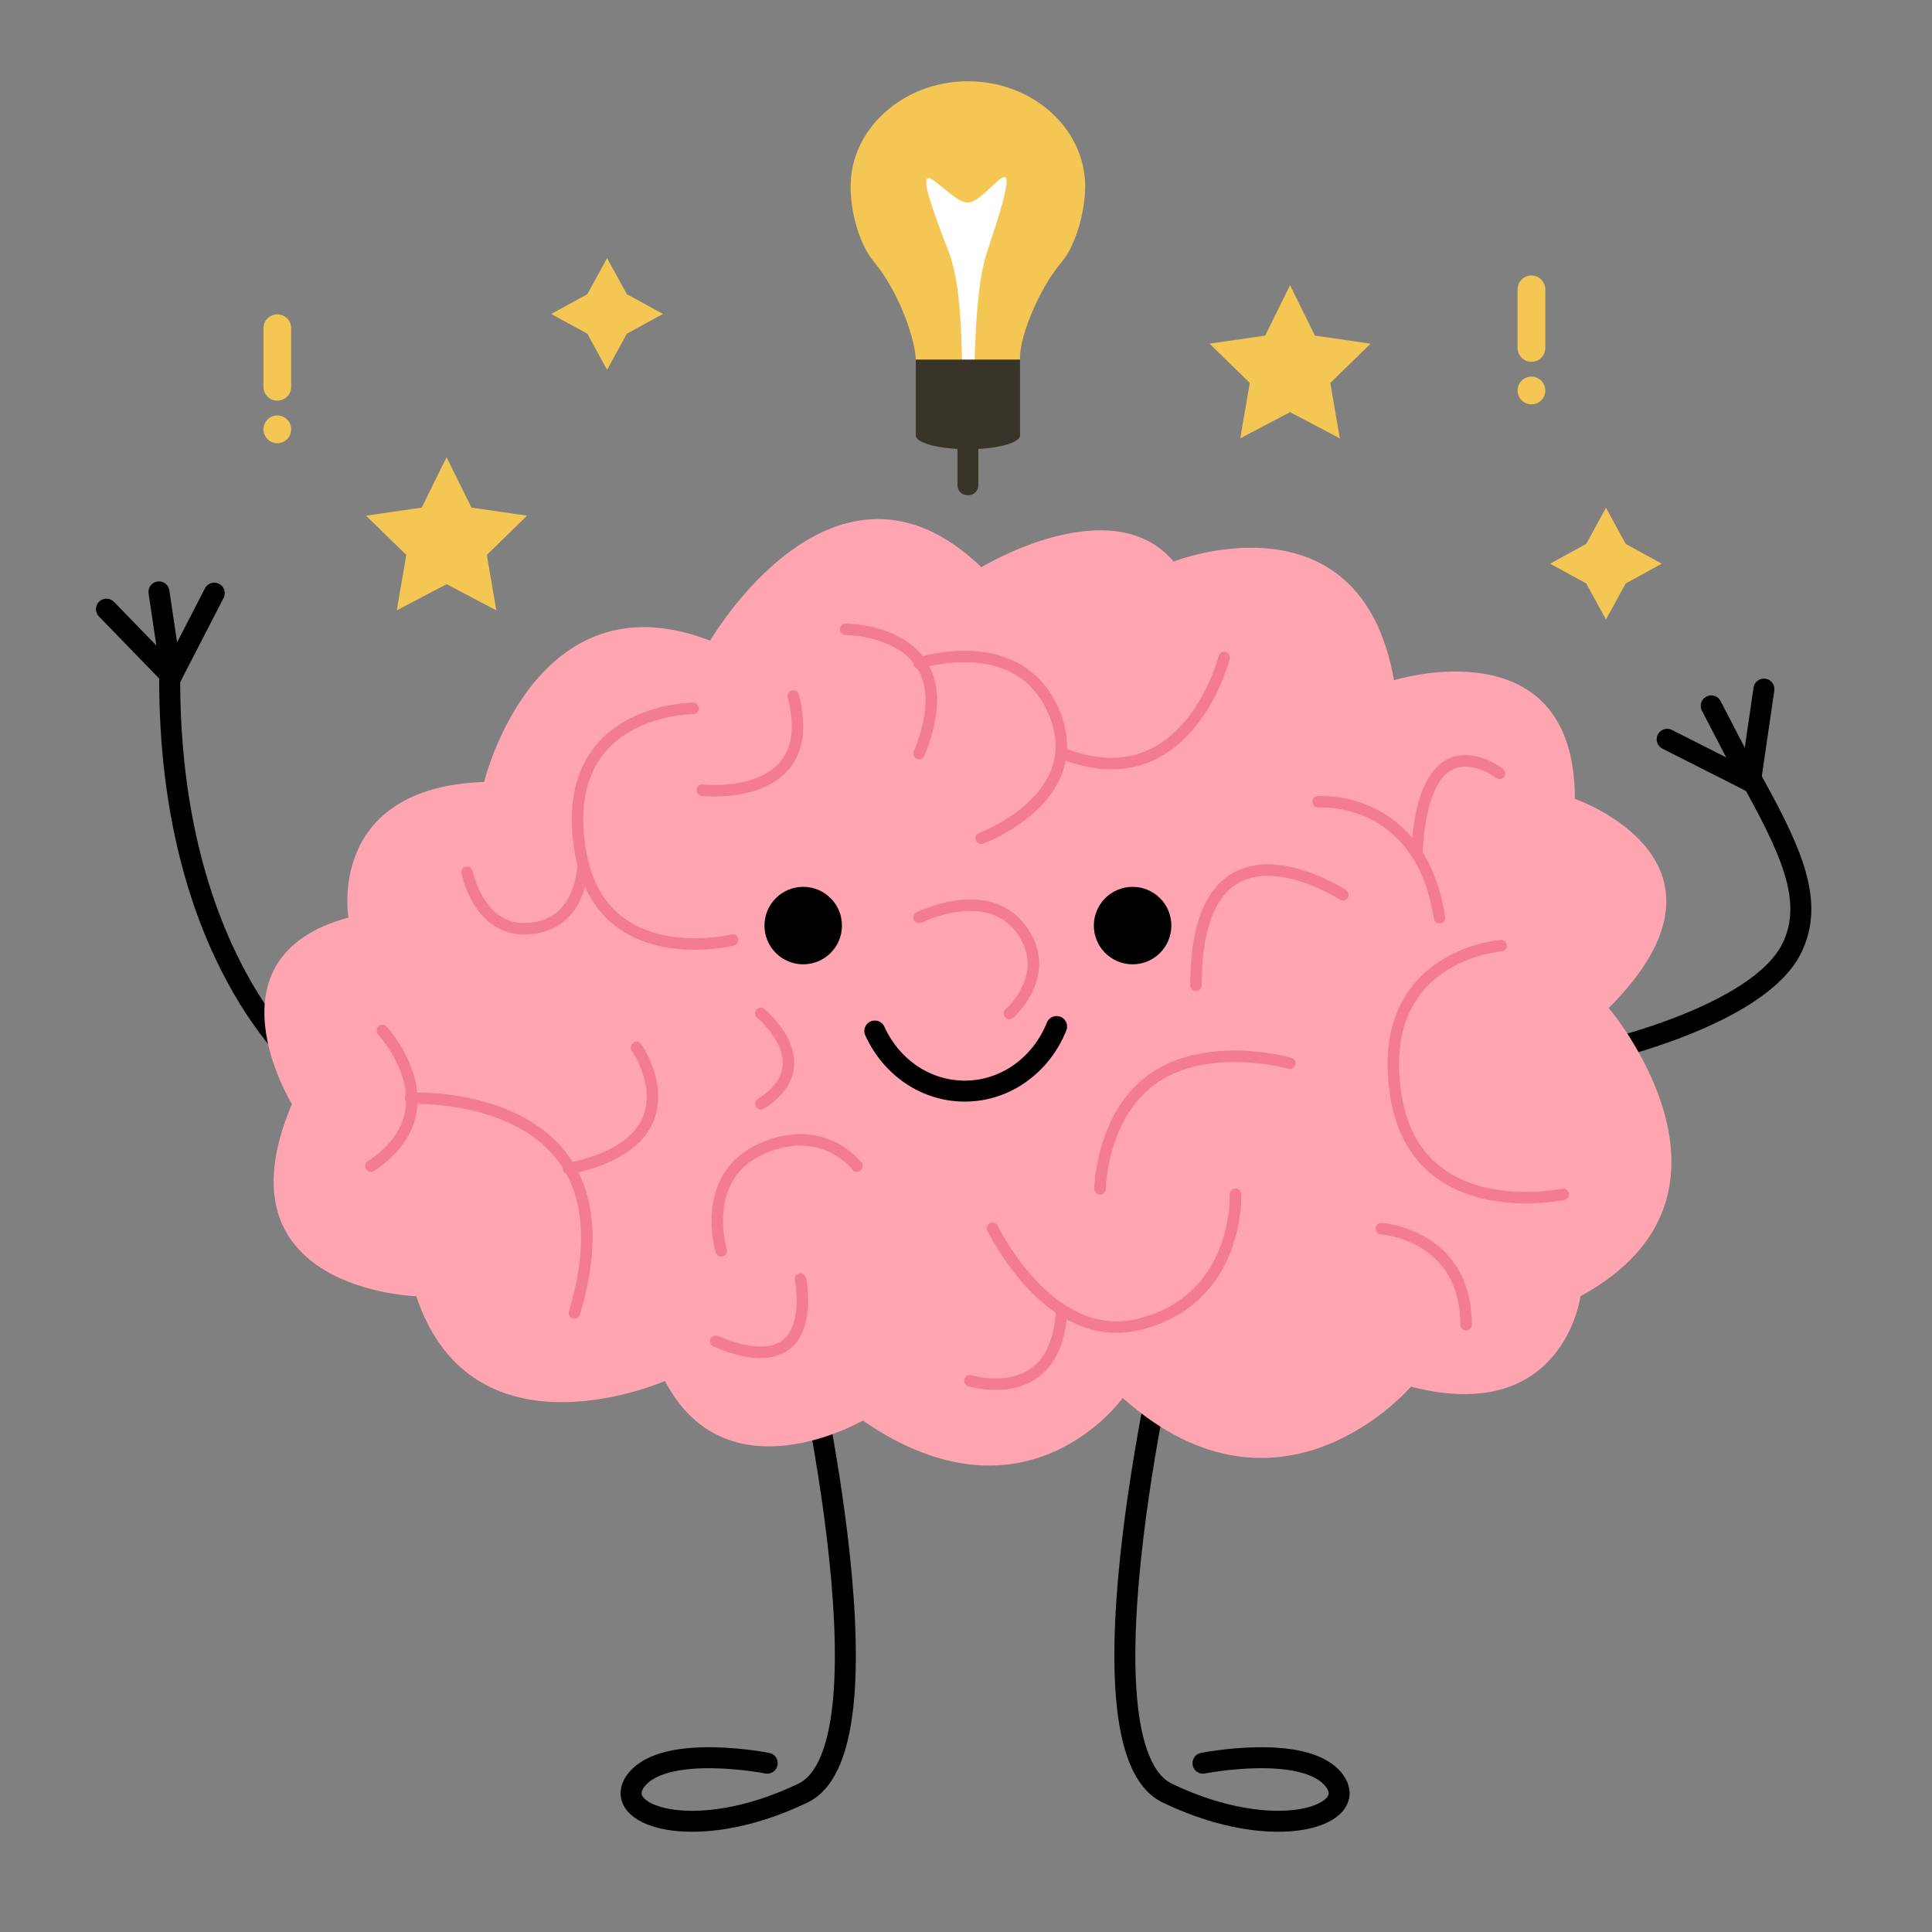 <?xml version="1.0" encoding="UTF-8"?>
<svg xmlns="http://www.w3.org/2000/svg" xmlns:xlink="http://www.w3.org/1999/xlink" width="500px" height="500px" viewBox="0 0 500 500" version="1.1">
<rect x="0" y="0" width="500" height="500" fill="#808080" stroke="none"/>
<defs>
<clipPath id="clip1">
  <path d="M 24.512 150 L 58.668 150 L 58.668 178 L 24.512 178 Z M 24.512 150 "/>
</clipPath>
</defs>
<g id="surface1">
<path style="fill:none;stroke-width:5.817;stroke-linecap:round;stroke-linejoin:round;stroke:rgb(0%,0%,0%);stroke-opacity:1;stroke-miterlimit:4;" d="M 69.807 282.046 C 69.807 282.046 32.368 251.827 32.536 174.113 " transform="matrix(0.933,0,0,0.933,13.556,12.942)"/>
<g clip-path="url(#clip1)" clip-rule="nonzero">
<path style="fill:none;stroke-width:5.817;stroke-linecap:round;stroke-linejoin:round;stroke:rgb(0%,0%,0%);stroke-opacity:1;stroke-miterlimit:4;" d="M 44.901 150.659 L 33.038 173.678 L 14.997 155.1 " transform="matrix(0.933,0,0,0.933,13.556,12.942)"/>
</g>
<path style="fill:none;stroke-width:5.817;stroke-linecap:round;stroke-linejoin:round;stroke:rgb(0%,0%,0%);stroke-opacity:1;stroke-miterlimit:4;" d="M 29.564 150.311 L 33.038 173.678 " transform="matrix(0.933,0,0,0.933,13.556,12.942)"/>
<path style="fill:none;stroke-width:5.817;stroke-linecap:round;stroke-linejoin:round;stroke:rgb(0%,0%,0%);stroke-opacity:1;stroke-miterlimit:4;" d="M 429.761 277.726 C 429.761 277.726 473.068 268.002 482.424 249.27 C 489.201 235.719 481.767 220.984 469.753 199.498 " transform="matrix(0.933,0,0,0.933,13.556,12.942)"/>
<path style="fill:none;stroke-width:5.817;stroke-linecap:round;stroke-linejoin:round;stroke:rgb(0%,0%,0%);stroke-opacity:1;stroke-miterlimit:4;" d="M 474.755 177.27 L 471.017 202.888 L 447.92 191.201 " transform="matrix(0.933,0,0,0.933,13.556,12.942)"/>
<path style="fill:none;stroke-width:5.817;stroke-linecap:round;stroke-linejoin:round;stroke:rgb(0%,0%,0%);stroke-opacity:1;stroke-miterlimit:4;" d="M 460.142 181.924 L 471.017 202.888 " transform="matrix(0.933,0,0,0.933,13.556,12.942)"/>
<path style="fill:none;stroke-width:5.817;stroke-linecap:round;stroke-linejoin:round;stroke:rgb(0%,0%,0%);stroke-opacity:1;stroke-miterlimit:4;" d="M 206.711 350.932 C 206.711 350.932 235.51 470.36 208.185 483.512 C 177.77 498.147 153.893 489.515 162.186 479.615 C 170.491 469.723 198.285 475.207 198.285 475.207 " transform="matrix(0.933,0,0,0.933,13.556,12.942)"/>
<path style="fill:none;stroke-width:5.817;stroke-linecap:round;stroke-linejoin:round;stroke:rgb(0%,0%,0%);stroke-opacity:1;stroke-miterlimit:4;" d="M 310.735 350.932 C 310.735 350.932 281.936 470.36 309.262 483.512 C 339.681 498.147 363.557 489.515 355.26 479.615 C 346.956 469.723 319.161 475.207 319.161 475.207 " transform="matrix(0.933,0,0,0.933,13.556,12.942)"/>
<path style=" stroke:none;fill-rule:nonzero;fill:rgb(100%,64.314%,69.412%);fill-opacity:1;" d="M 183.793 165.801 C 183.793 165.801 215.969 110.219 253.988 146.793 C 253.988 146.793 287.637 126.312 303.719 145.324 C 303.719 145.324 351.988 126.312 360.762 176.043 C 360.762 176.043 407.574 161.418 407.574 206.75 C 407.574 206.75 454.375 222.844 416.344 260.863 C 416.344 260.863 457.301 309.137 409.031 335.457 C 409.031 335.457 404.645 369.105 365.156 358.863 C 365.156 358.863 331.512 398.355 290.562 361.793 C 290.562 361.793 265.699 396.887 223.281 367.637 C 223.281 367.637 188.176 388.113 172.082 357.395 C 172.082 357.395 122.355 379.332 107.73 335.457 C 107.73 335.457 55.074 334 75.551 285.73 C 75.551 285.73 52.145 247.707 90.176 237.469 C 90.176 237.469 84.324 203.832 125.281 202.363 C 125.281 202.363 138.449 148.25 183.793 165.801 Z M 183.793 165.801 "/>
<path style="fill:none;stroke-width:3.203;stroke-linecap:round;stroke-linejoin:round;stroke:rgb(95.686%,48.627%,57.255%);stroke-opacity:1;stroke-miterlimit:4;" d="M 240.412 170.082 C 240.412 170.082 268.621 160.672 278.031 184.181 C 287.428 207.69 257.645 218.661 257.645 218.661 " transform="matrix(0.933,0,0,0.933,13.556,12.942)"/>
<path style="fill:none;stroke-width:3.203;stroke-linecap:round;stroke-linejoin:round;stroke:rgb(95.686%,48.627%,57.255%);stroke-opacity:1;stroke-miterlimit:4;" d="M 325.047 168.508 C 325.047 168.508 314.774 208.975 279.948 195.01 " transform="matrix(0.933,0,0,0.933,13.556,12.942)"/>
<path style="fill:none;stroke-width:3.203;stroke-linecap:round;stroke-linejoin:round;stroke:rgb(95.686%,48.627%,57.255%);stroke-opacity:1;stroke-miterlimit:4;" d="M 220.031 160.672 C 220.031 160.672 254.523 160.672 240.412 195.152 " transform="matrix(0.933,0,0,0.933,13.556,12.942)"/>
<path style="fill:none;stroke-width:3.203;stroke-linecap:round;stroke-linejoin:round;stroke:rgb(95.686%,48.627%,57.255%);stroke-opacity:1;stroke-miterlimit:4;" d="M 384.775 240.697 C 379.384 206.304 351.1 208.527 351.1 208.527 " transform="matrix(0.933,0,0,0.933,13.556,12.942)"/>
<path style="fill:none;stroke-width:3.203;stroke-linecap:round;stroke-linejoin:round;stroke:rgb(95.686%,48.627%,57.255%);stroke-opacity:1;stroke-miterlimit:4;" d="M 401.418 200.657 C 401.418 200.657 380.334 184.135 378.48 222.96 " transform="matrix(0.933,0,0,0.933,13.556,12.942)"/>
<path style="fill:none;stroke-width:3.203;stroke-linecap:round;stroke-linejoin:round;stroke:rgb(95.686%,48.627%,57.255%);stroke-opacity:1;stroke-miterlimit:4;" d="M 392.13 353.565 C 392.13 328.495 368.622 326.929 368.622 326.929 " transform="matrix(0.933,0,0,0.933,13.556,12.942)"/>
<path style="fill:none;stroke-width:3.203;stroke-linecap:round;stroke-linejoin:round;stroke:rgb(95.686%,48.627%,57.255%);stroke-opacity:1;stroke-miterlimit:4;" d="M 401.841 248.445 C 401.841 248.445 366.445 251.003 372.707 290.192 C 378.459 326.092 419.087 317.41 419.087 317.41 " transform="matrix(0.933,0,0,0.933,13.556,12.942)"/>
<path style="fill:none;stroke-width:3.203;stroke-linecap:round;stroke-linejoin:round;stroke:rgb(95.686%,48.627%,57.255%);stroke-opacity:1;stroke-miterlimit:4;" d="M 328.182 317.41 C 328.182 317.41 329.454 346.478 301.539 353.452 C 276.457 359.727 260.785 326.808 260.785 326.808 " transform="matrix(0.933,0,0,0.933,13.556,12.942)"/>
<path style="fill:none;stroke-width:3.203;stroke-linecap:round;stroke-linejoin:round;stroke:rgb(95.686%,48.627%,57.255%);stroke-opacity:1;stroke-miterlimit:4;" d="M 290.597 315.911 C 290.597 315.911 290.911 291.833 309.375 282.925 C 324.419 275.658 343.239 281.063 343.239 281.063 " transform="matrix(0.933,0,0,0.933,13.556,12.942)"/>
<path style="fill:none;stroke-width:3.203;stroke-linecap:round;stroke-linejoin:round;stroke:rgb(95.686%,48.627%,57.255%);stroke-opacity:1;stroke-miterlimit:4;" d="M 357.965 234.334 C 357.965 234.334 317.211 207.69 317.211 259.417 " transform="matrix(0.933,0,0,0.933,13.556,12.942)"/>
<path style="fill:none;stroke-width:3.203;stroke-linecap:round;stroke-linejoin:round;stroke:rgb(95.686%,48.627%,57.255%);stroke-opacity:1;stroke-miterlimit:4;" d="M 254.523 369.124 C 254.523 369.124 278.734 376.684 279.948 349.4 " transform="matrix(0.933,0,0,0.933,13.556,12.942)"/>
<path style="fill:none;stroke-width:3.203;stroke-linecap:round;stroke-linejoin:round;stroke:rgb(95.686%,48.627%,57.255%);stroke-opacity:1;stroke-miterlimit:4;" d="M 223.166 309.574 C 223.166 309.574 213.769 297.037 196.523 304.873 C 179.285 312.709 185.547 333.083 185.547 333.083 " transform="matrix(0.933,0,0,0.933,13.556,12.942)"/>
<path style="fill:none;stroke-width:3.203;stroke-linecap:round;stroke-linejoin:round;stroke:rgb(95.686%,48.627%,57.255%);stroke-opacity:1;stroke-miterlimit:4;" d="M 207.494 340.919 C 207.494 340.919 213.769 370.698 183.986 358.165 " transform="matrix(0.933,0,0,0.933,13.556,12.942)"/>
<path style="fill:none;stroke-width:3.203;stroke-linecap:round;stroke-linejoin:round;stroke:rgb(95.686%,48.627%,57.255%);stroke-opacity:1;stroke-miterlimit:4;" d="M 99.351 290.762 C 99.351 290.762 163.613 287.626 144.806 350.317 " transform="matrix(0.933,0,0,0.933,13.556,12.942)"/>
<path style="fill:none;stroke-width:3.203;stroke-linecap:round;stroke-linejoin:round;stroke:rgb(95.686%,48.627%,57.255%);stroke-opacity:1;stroke-miterlimit:4;" d="M 91.515 271.954 C 91.515 271.954 111.888 293.901 88.38 309.574 " transform="matrix(0.933,0,0,0.933,13.556,12.942)"/>
<path style="fill:none;stroke-width:3.203;stroke-linecap:round;stroke-linejoin:round;stroke:rgb(95.686%,48.627%,57.255%);stroke-opacity:1;stroke-miterlimit:4;" d="M 162.039 276.655 C 162.039 276.655 180.114 302.608 143.178 310.311 " transform="matrix(0.933,0,0,0.933,13.556,12.942)"/>
<path style="fill:none;stroke-width:3.203;stroke-linecap:round;stroke-linejoin:round;stroke:rgb(95.686%,48.627%,57.255%);stroke-opacity:1;stroke-miterlimit:4;" d="M 177.711 182.619 C 177.711 182.619 140.097 182.619 146.367 221.801 C 151.838 255.992 188.687 246.884 188.687 246.884 " transform="matrix(0.933,0,0,0.933,13.556,12.942)"/>
<path style="fill:none;stroke-width:3.203;stroke-linecap:round;stroke-linejoin:round;stroke:rgb(95.686%,48.627%,57.255%);stroke-opacity:1;stroke-miterlimit:4;" d="M 115.023 228.071 C 115.023 228.071 118.163 243.744 130.695 243.744 C 141.671 243.744 146.367 235.908 147.284 226.096 " transform="matrix(0.933,0,0,0.933,13.556,12.942)"/>
<path style="fill:none;stroke-width:3.203;stroke-linecap:round;stroke-linejoin:round;stroke:rgb(95.686%,48.627%,57.255%);stroke-opacity:1;stroke-miterlimit:4;" d="M 180.256 205.324 C 180.256 205.324 213.3 209.029 205.497 179.158 " transform="matrix(0.933,0,0,0.933,13.556,12.942)"/>
<path style="fill:none;stroke-width:3.203;stroke-linecap:round;stroke-linejoin:round;stroke:rgb(95.686%,48.627%,57.255%);stroke-opacity:1;stroke-miterlimit:4;" d="M 196.523 267.253 C 196.523 267.253 213.769 281.364 196.523 292.327 " transform="matrix(0.933,0,0,0.933,13.556,12.942)"/>
<path style="fill:none;stroke-width:3.203;stroke-linecap:round;stroke-linejoin:round;stroke:rgb(95.686%,48.627%,57.255%);stroke-opacity:1;stroke-miterlimit:4;" d="M 240.412 240.609 C 240.412 240.609 259.219 231.198 268.621 243.744 C 278.031 256.281 265.481 267.253 265.481 267.253 " transform="matrix(0.933,0,0,0.933,13.556,12.942)"/>
<path style="fill:none;stroke-width:5.817;stroke-linecap:round;stroke-linejoin:round;stroke:rgb(0%,0%,0%);stroke-opacity:1;stroke-miterlimit:4;" d="M 278.554 270.87 C 274.355 281.397 264.535 288.786 253.07 288.786 C 242.086 288.786 232.588 281.979 228.135 272.121 " transform="matrix(0.933,0,0,0.933,13.556,12.942)"/>
<path style=" stroke:none;fill-rule:nonzero;fill:rgb(0%,0%,0%);fill-opacity:1;" d="M 217.895 239.543 C 217.895 240.863 217.645 242.145 217.137 243.375 C 216.625 244.605 215.906 245.688 214.957 246.625 C 214.02 247.574 212.938 248.293 211.707 248.801 C 210.48 249.312 209.199 249.562 207.875 249.562 C 206.543 249.562 205.262 249.312 204.031 248.801 C 202.801 248.293 201.719 247.574 200.781 246.625 C 199.844 245.688 199.113 244.605 198.605 243.375 C 198.094 242.145 197.844 240.863 197.844 239.543 C 197.844 238.207 198.094 236.926 198.605 235.699 C 199.113 234.469 199.844 233.387 200.781 232.449 C 201.719 231.512 202.801 230.781 204.031 230.27 C 205.262 229.762 206.543 229.512 207.875 229.512 C 209.199 229.512 210.48 229.762 211.707 230.27 C 212.938 230.781 214.02 231.512 214.957 232.449 C 215.906 233.387 216.625 234.469 217.137 235.699 C 217.645 236.926 217.895 238.207 217.895 239.543 Z M 217.895 239.543 "/>
<path style=" stroke:none;fill-rule:nonzero;fill:rgb(0%,0%,0%);fill-opacity:1;" d="M 303.145 239.543 C 303.145 240.863 302.887 242.145 302.387 243.375 C 301.875 244.605 301.145 245.688 300.207 246.625 C 299.27 247.574 298.176 248.293 296.957 248.801 C 295.73 249.312 294.449 249.562 293.113 249.562 C 291.781 249.562 290.512 249.312 289.281 248.801 C 288.051 248.293 286.969 247.574 286.02 246.625 C 285.082 245.688 284.355 244.605 283.855 243.375 C 283.344 242.145 283.082 240.863 283.082 239.543 C 283.082 238.207 283.344 236.926 283.855 235.699 C 284.355 234.469 285.082 233.387 286.02 232.449 C 286.969 231.512 288.051 230.781 289.281 230.27 C 290.512 229.762 291.781 229.512 293.113 229.512 C 294.449 229.512 295.73 229.762 296.949 230.27 C 298.176 230.781 299.27 231.512 300.207 232.449 C 301.145 233.387 301.875 234.469 302.387 235.699 C 302.887 236.926 303.145 238.207 303.145 239.543 Z M 303.145 239.543 "/>
<path style=" stroke:none;fill-rule:nonzero;fill:rgb(21.961%,20.392%,16.078%);fill-opacity:1;" d="M 250.332 109.125 L 250.656 109.125 C 251.355 109.125 251.957 109.363 252.449 109.863 C 252.949 110.355 253.188 110.957 253.188 111.656 L 253.188 125.613 C 253.188 126.312 252.949 126.906 252.449 127.406 C 251.957 127.895 251.355 128.145 250.656 128.145 L 250.332 128.145 C 249.625 128.145 249.031 127.895 248.543 127.406 C 248.043 126.906 247.793 126.312 247.793 125.613 L 247.793 111.656 C 247.793 110.957 248.043 110.355 248.543 109.863 C 249.031 109.363 249.625 109.125 250.332 109.125 Z M 250.332 109.125 "/>
<path style=" stroke:none;fill-rule:nonzero;fill:rgb(21.961%,20.392%,16.078%);fill-opacity:1;" d="M 263.988 112.688 C 263.988 113.156 263.645 113.613 262.957 114.051 C 262.27 114.488 261.301 114.875 260.031 115.207 C 258.77 115.543 257.312 115.801 255.656 115.98 C 254 116.168 252.281 116.262 250.488 116.262 C 248.707 116.262 246.98 116.168 245.332 115.98 C 243.676 115.801 242.219 115.543 240.957 115.207 C 239.688 114.875 238.719 114.488 238.031 114.051 C 237.344 113.613 237 113.156 237 112.688 C 237 112.219 237.344 111.762 238.031 111.324 C 238.719 110.887 239.688 110.5 240.957 110.168 C 242.219 109.832 243.676 109.574 245.332 109.395 C 246.98 109.207 248.707 109.125 250.488 109.125 C 252.281 109.125 254 109.207 255.656 109.395 C 257.312 109.574 258.77 109.832 260.031 110.168 C 261.301 110.5 262.27 110.887 262.957 111.324 C 263.645 111.762 263.988 112.219 263.988 112.688 Z M 263.988 112.688 "/>
<path style=" stroke:none;fill-rule:nonzero;fill:rgb(95.686%,77.647%,32.549%);fill-opacity:1;" d="M 280.844 48.262 C 280.844 32.875 266.605 20.457 249.301 21.051 C 234 21.582 221.355 32.488 220.23 46.199 C 219.656 53.051 221.926 62.605 226.094 67.637 C 233 75.988 236.988 88.418 237 93.188 L 237 94.855 L 263.988 94.855 L 263.988 92.832 C 263.688 88.418 267.969 75.926 274.812 67.73 C 278.605 63.188 280.844 54.375 280.844 48.262 Z M 280.844 48.262 "/>
<path style=" stroke:none;fill-rule:nonzero;fill:rgb(100%,100%,100%);fill-opacity:1;" d="M 250.488 52.418 C 256.051 52.418 266.863 31.168 255.531 64.98 C 250.895 78.812 253.27 105.887 250.488 105.887 C 247.707 105.887 250.738 78.52 245.457 64.98 C 232.531 31.875 244.582 52.418 250.488 52.418 Z M 250.488 52.418 "/>
<path style=" stroke:none;fill-rule:nonzero;fill:rgb(21.961%,20.392%,16.078%);fill-opacity:1;" d="M 237 93.062 L 263.988 93.062 L 263.988 112.688 L 237 112.688 Z M 237 93.062 "/>
<path style=" stroke:none;fill-rule:nonzero;fill:rgb(95.686%,77.647%,32.549%);fill-opacity:1;" d="M 115.574 118.324 L 122.012 131.363 L 136.406 133.457 L 125.988 143.613 L 128.449 157.957 L 115.574 151.188 L 102.688 157.957 L 105.145 143.613 L 94.73 133.457 L 109.137 131.363 Z M 115.574 118.324 "/>
<path style=" stroke:none;fill-rule:nonzero;fill:rgb(95.686%,77.647%,32.549%);fill-opacity:1;" d="M 333.863 73.801 L 340.301 86.855 L 354.699 88.938 L 344.281 99.094 L 346.738 113.438 L 333.863 106.668 L 320.98 113.438 L 323.438 99.094 L 313.02 88.938 L 327.426 86.855 Z M 333.863 73.801 "/>
<path style=" stroke:none;fill-rule:nonzero;fill:rgb(95.686%,77.647%,32.549%);fill-opacity:1;" d="M 157.113 66.793 L 162.23 76.137 L 171.582 81.25 L 162.23 86.363 L 157.113 95.707 L 152 86.363 L 142.656 81.25 L 152 76.137 Z M 157.113 66.793 "/>
<path style=" stroke:none;fill-rule:nonzero;fill:rgb(95.686%,77.647%,32.549%);fill-opacity:1;" d="M 415.625 131.418 L 420.73 140.762 L 430.082 145.875 L 420.73 150.988 L 415.625 160.332 L 410.512 150.988 L 401.156 145.875 L 410.512 140.762 Z M 415.625 131.418 "/>
<path style=" stroke:none;fill-rule:nonzero;fill:rgb(95.686%,77.647%,32.549%);fill-opacity:1;" d="M 71.77 103.688 C 71.293 103.688 70.832 103.605 70.395 103.418 C 69.957 103.238 69.562 102.98 69.23 102.637 C 68.895 102.301 68.637 101.918 68.449 101.48 C 68.27 101.031 68.176 100.574 68.176 100.105 L 68.176 84.938 C 68.176 84.469 68.27 84.012 68.449 83.574 C 68.637 83.125 68.895 82.738 69.23 82.406 C 69.562 82.062 69.957 81.812 70.395 81.625 C 70.832 81.449 71.293 81.355 71.77 81.355 C 72.25 81.355 72.699 81.449 73.145 81.625 C 73.582 81.812 73.969 82.062 74.312 82.406 C 74.645 82.738 74.906 83.125 75.082 83.574 C 75.27 84.012 75.355 84.469 75.355 84.938 L 75.355 100.105 C 75.355 100.574 75.27 101.031 75.082 101.48 C 74.906 101.918 74.645 102.301 74.312 102.637 C 73.969 102.98 73.582 103.238 73.145 103.418 C 72.699 103.605 72.25 103.688 71.77 103.688 Z M 71.77 103.688 "/>
<path style=" stroke:none;fill-rule:nonzero;fill:rgb(95.686%,77.647%,32.549%);fill-opacity:1;" d="M 71.77 107.52 C 71.293 107.52 70.832 107.613 70.395 107.793 C 69.957 107.98 69.562 108.238 69.23 108.574 C 68.895 108.906 68.637 109.301 68.449 109.738 C 68.27 110.176 68.176 110.637 68.176 111.113 C 68.176 111.582 68.27 112.043 68.449 112.488 C 68.637 112.926 68.895 113.312 69.23 113.645 C 69.562 113.988 69.957 114.25 70.395 114.426 C 70.832 114.613 71.293 114.699 71.77 114.699 C 72.25 114.699 72.699 114.613 73.145 114.426 C 73.582 114.25 73.969 113.988 74.312 113.645 C 74.645 113.312 74.906 112.926 75.082 112.488 C 75.27 112.043 75.355 111.582 75.355 111.113 C 75.355 110.637 75.27 110.176 75.082 109.738 C 74.906 109.301 74.645 108.906 74.312 108.574 C 73.969 108.238 73.582 107.98 73.145 107.793 C 72.699 107.613 72.25 107.52 71.77 107.52 Z M 71.77 107.52 "/>
<path style=" stroke:none;fill-rule:nonzero;fill:rgb(95.686%,77.647%,32.549%);fill-opacity:1;" d="M 396.332 93.637 C 395.855 93.637 395.395 93.551 394.957 93.363 C 394.52 93.188 394.137 92.926 393.793 92.582 C 393.457 92.25 393.199 91.863 393.02 91.426 C 392.832 90.98 392.738 90.52 392.738 90.051 L 392.738 74.887 C 392.738 74.418 392.832 73.957 393.02 73.52 C 393.199 73.074 393.457 72.688 393.793 72.355 C 394.137 72.012 394.52 71.75 394.957 71.574 C 395.395 71.387 395.855 71.301 396.332 71.301 C 396.812 71.301 397.27 71.387 397.707 71.574 C 398.145 71.75 398.531 72.012 398.875 72.355 C 399.207 72.688 399.469 73.074 399.645 73.52 C 399.832 73.957 399.926 74.418 399.926 74.887 L 399.926 90.051 C 399.926 90.52 399.832 90.98 399.645 91.426 C 399.469 91.863 399.207 92.25 398.875 92.582 C 398.531 92.926 398.145 93.188 397.707 93.363 C 397.27 93.551 396.812 93.637 396.332 93.637 Z M 396.332 93.637 "/>
<path style=" stroke:none;fill-rule:nonzero;fill:rgb(95.686%,77.647%,32.549%);fill-opacity:1;" d="M 396.332 97.469 C 395.855 97.469 395.395 97.562 394.957 97.738 C 394.52 97.926 394.137 98.188 393.793 98.52 C 393.457 98.855 393.199 99.238 393.02 99.688 C 392.832 100.125 392.738 100.582 392.738 101.062 C 392.738 101.531 392.832 101.988 393.02 102.426 C 393.199 102.875 393.457 103.262 393.793 103.594 C 394.137 103.938 394.52 104.199 394.957 104.375 C 395.395 104.562 395.855 104.645 396.332 104.645 C 396.812 104.645 397.27 104.562 397.707 104.375 C 398.145 104.199 398.531 103.938 398.875 103.594 C 399.207 103.262 399.469 102.875 399.645 102.426 C 399.832 101.988 399.926 101.531 399.926 101.062 C 399.926 100.582 399.832 100.125 399.645 99.688 C 399.469 99.238 399.207 98.855 398.875 98.52 C 398.531 98.188 398.145 97.926 397.707 97.738 C 397.27 97.562 396.812 97.469 396.332 97.469 Z M 396.332 97.469 "/>
</g>
</svg>
